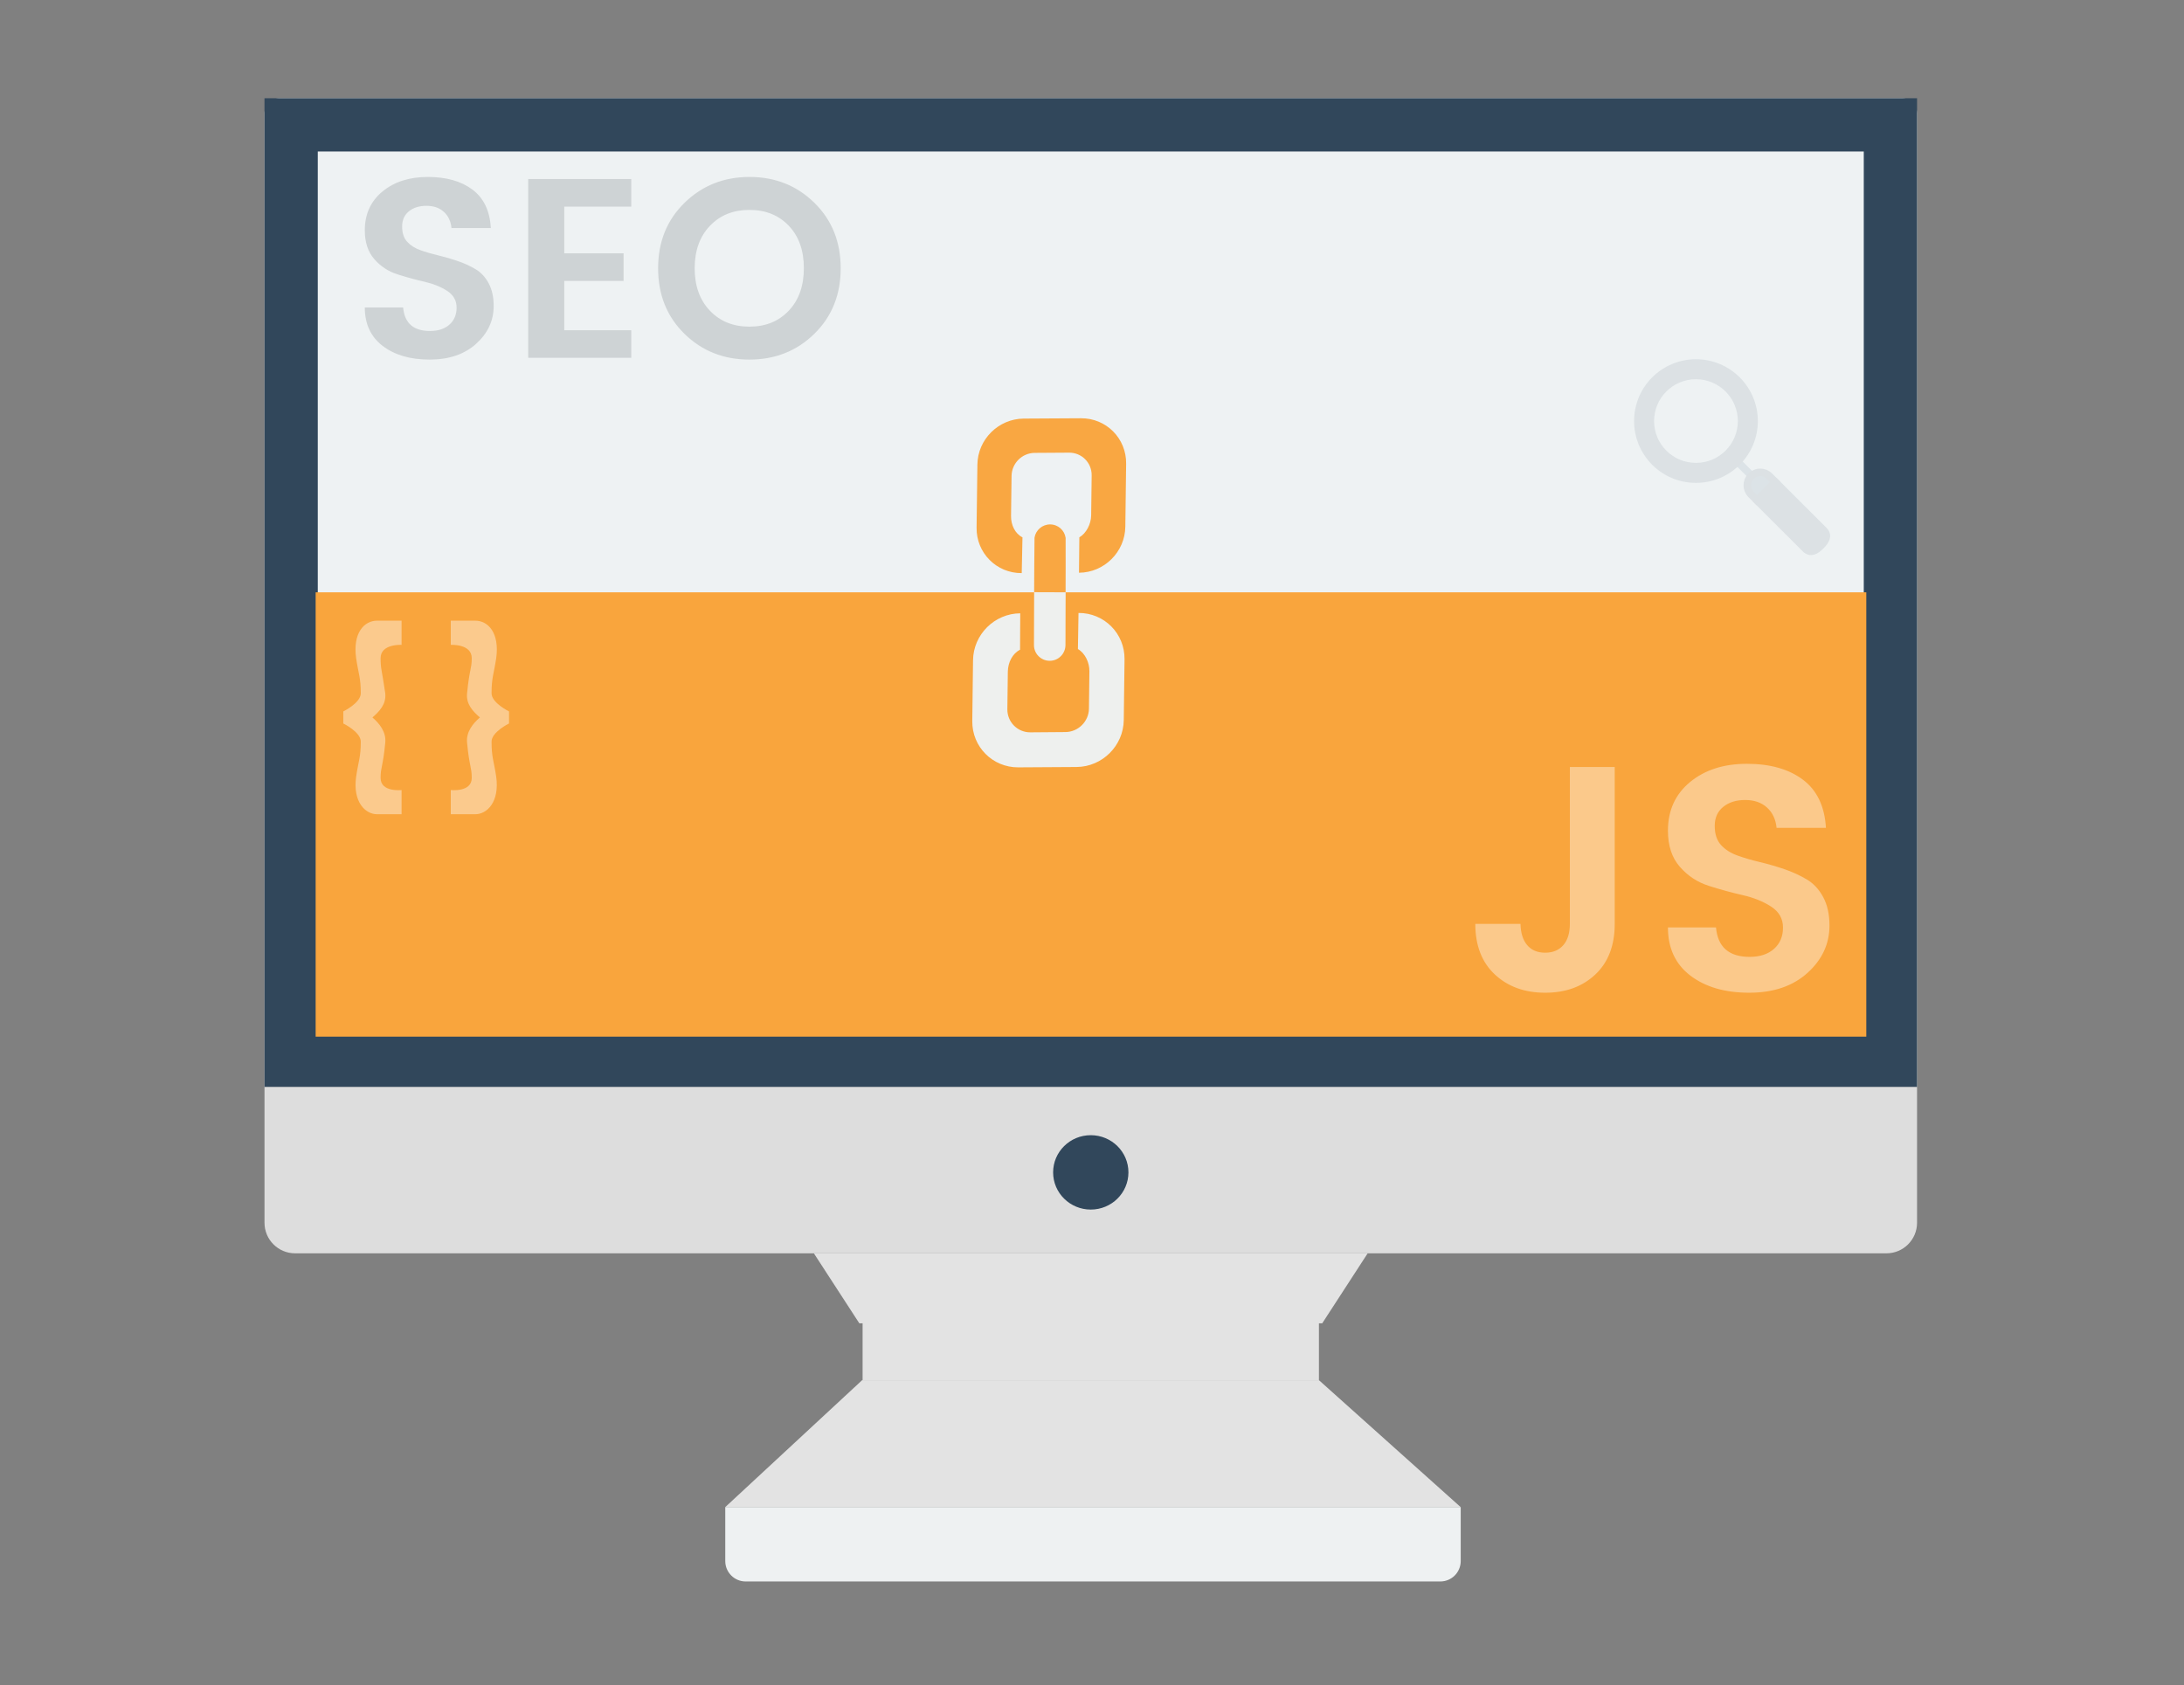 <?xml version="1.0" encoding="UTF-8" standalone="no"?>
<svg width="289px" height="223px" viewBox="0 0 289 223" version="1.1" xmlns="http://www.w3.org/2000/svg" xmlns:xlink="http://www.w3.org/1999/xlink">
    <rect x="0" y="0" width="289" height="223" fill="#808080" stroke="none"/>
    <!-- Generator: Sketch 46.2 (44496) - http://www.bohemiancoding.com/sketch -->
    <title>Artboard 3</title>
    <desc>Created with Sketch.</desc>
    <defs>
        <path d="M2,0 L216.676,0 L216.676,0 C217.781,-1.58997828e-14 218.676,0.895 218.676,2 L218.676,130.861 L0,130.861 L0,2 L0,2 C-1.3527075e-16,0.895 0.895,2.02906125e-16 2,0 Z" id="path-1"></path>
    </defs>
    <g id="Page-1" stroke="none" stroke-width="1" fill="none" fill-rule="evenodd">
        <g id="Artboard-3">
            <g id="Group-9" transform="translate(35, 13)">
                <g id="Group-8">
                    <g id="Group-7">
                        <g id="Rectangle">
                            <use fill="#EEF2F3" fill-rule="evenodd" xlink:href="#path-1"></use>
                            <path stroke="#31475B" stroke-width="7.05" d="M3.525,3.525 L3.525,127.336 L215.151,127.336 L215.151,3.525 L3.525,3.525 Z"></path>
                        </g>
                        <path d="M19.11,14.965 C18.512,15.45 18.213,16.12 18.213,16.976 C18.213,17.833 18.433,18.503 18.873,18.988 C19.313,19.472 19.894,19.844 20.616,20.103 C21.337,20.362 22.127,20.593 22.984,20.796 C23.841,20.999 24.699,21.247 25.556,21.54 C26.413,21.833 27.203,22.193 27.925,22.622 C28.646,23.05 29.227,23.675 29.667,24.498 C30.107,25.32 30.327,26.318 30.327,27.49 C30.327,29.428 29.554,31.095 28.009,32.493 C26.464,33.89 24.411,34.588 21.851,34.588 C19.29,34.588 17.22,33.986 15.641,32.78 C14.062,31.574 13.273,29.878 13.273,27.692 L18.348,27.692 C18.529,29.766 19.713,30.802 21.901,30.802 C22.984,30.802 23.841,30.521 24.473,29.957 C25.105,29.394 25.421,28.645 25.421,27.709 C25.421,26.774 25.003,26.036 24.169,25.495 C23.334,24.954 22.324,24.549 21.14,24.278 C19.956,24.008 18.766,23.681 17.57,23.298 C16.375,22.915 15.359,22.244 14.525,21.286 C13.69,20.329 13.273,19.061 13.273,17.483 C13.273,15.342 14.051,13.63 15.608,12.345 C17.164,11.061 19.166,10.418 21.614,10.418 C24.061,10.418 26.03,10.976 27.518,12.092 C29.007,13.207 29.819,14.903 29.955,17.179 L24.744,17.179 C24.654,16.278 24.315,15.562 23.729,15.033 C23.142,14.503 22.375,14.238 21.428,14.238 C20.48,14.238 19.708,14.48 19.11,14.965 Z M48.532,10.689 L48.532,14.34 L39.666,14.34 L39.666,20.526 L47.517,20.526 L47.517,24.177 L39.666,24.177 L39.666,30.701 L48.532,30.701 L48.532,34.352 L34.895,34.352 L34.895,10.689 L48.532,10.689 Z M71.372,22.486 C71.372,20.143 70.707,18.272 69.376,16.875 C68.045,15.478 66.308,14.779 64.165,14.779 C62.022,14.779 60.279,15.483 58.937,16.892 C57.595,18.3 56.924,20.171 56.924,22.503 C56.924,24.836 57.595,26.706 58.937,28.115 C60.279,29.523 62.022,30.228 64.165,30.228 C66.308,30.228 68.045,29.523 69.376,28.115 C70.707,26.706 71.372,24.83 71.372,22.486 Z M55.57,31.174 C53.247,28.898 52.085,26.008 52.085,22.503 C52.085,18.999 53.252,16.109 55.587,13.833 C57.922,11.556 60.787,10.418 64.182,10.418 C67.577,10.418 70.436,11.556 72.76,13.833 C75.083,16.109 76.245,18.999 76.245,22.503 C76.245,26.008 75.083,28.898 72.76,31.174 C70.436,33.45 67.571,34.588 64.165,34.588 C60.759,34.588 57.894,33.45 55.57,31.174 Z" id="SEO" fill="#B5BABB" opacity="0.549"></path>
                        <g id="search-engine-(2)" opacity="0.1" transform="translate(194.175, 47.543) scale(-1, 1) translate(-194.175, -47.543) translate(181.675, 35.043)" fill-rule="nonzero">
                            <rect id="Rectangle-path" fill="#385C7D" transform="translate(10.582, 14.228) rotate(-135) translate(-10.582, -14.228) " x="10.082" y="11.642" width="1" height="5.172"></rect>
                            <path d="M17.255,15.361 C13.009,15.361 9.567,11.922 9.567,7.68 C9.567,3.439 13.009,4.86678139e-05 17.255,4.86678139e-05 C21.501,4.86678139e-05 24.943,3.439 24.943,7.68 C24.943,11.922 21.501,15.361 17.255,15.361 Z M17.255,13.716 C20.591,13.716 23.296,11.014 23.296,7.68 C23.296,4.347 20.591,1.645 17.255,1.645 C13.918,1.645 11.213,4.347 11.213,7.68 C11.213,11.014 13.918,13.716 17.255,13.716 Z" id="Combined-Shape" stroke="#31475B" fill="#31475B"></path>
                            <path d="M9.178,18.165 L2.765,24.572 C2.098,25.239 1.405,24.849 0.737,24.182 C0.069,23.515 -0.322,22.823 0.346,22.155 L6.759,15.749 L8.753,16.174 L9.178,18.165 Z" id="Shape" stroke="#31475B" fill="#31475B"></path>
                            <path d="M9.959,17.385 L9.178,18.165 L6.759,15.749 L7.54,14.968 C8.208,14.301 9.291,14.301 9.959,14.968 C10.627,15.636 10.627,16.718 9.959,17.385 Z" id="Shape" stroke="#31475B" fill="#385C7D"></path>
                        </g>
                        <path d="M0,130.861 L218.676,130.861 L218.676,148.814 L218.676,148.814 C218.676,151.051 216.863,152.864 214.626,152.864 L4.05,152.864 L4.05,152.864 C1.813,152.864 -3.27879041e-15,151.051 -3.55271368e-15,148.814 L0,130.861 Z" id="Rectangle" fill="#DDDDDD"></path>
                        <ellipse id="Oval-7" fill="#31475B" cx="109.338" cy="142.152" rx="4.983" ry="4.922"></ellipse>
                        <polygon id="Path-2" fill="#F9A53D" points="211.96 65.387 211.96 124.189 6.768 124.189 6.768 65.387"></polygon>
                        <g id="icon-(4)" opacity="0.969" transform="translate(104.111, 65.823) rotate(-45) translate(-104.111, -65.823) translate(82.611, 44.823)" fill-rule="nonzero">
                            <path d="M40.874,7.181 L35.488,1.857 C33.104,-0.488 29.233,-0.504 26.844,1.83 L20.868,7.654 C18.475,9.987 18.464,13.787 20.841,16.13 L24.257,12.853 C23.911,11.809 24.337,10.614 25.182,9.787 L28.985,6.083 C30.189,4.915 32.122,4.921 33.31,6.096 L36.545,9.289 C37.733,10.465 37.728,12.358 36.531,13.528 L32.729,17.235 C31.925,18.018 30.604,18.449 29.579,18.173 L26.234,21.453 C28.615,23.803 32.483,23.813 34.878,21.479 L40.848,15.661 C43.247,13.324 43.255,9.528 40.874,7.181 Z" id="Shape" fill="#F9A53D"></path>
                            <path d="M18.992,28.495 C19.276,29.514 18.822,30.834 17.999,31.636 L14.448,35.102 C13.23,36.29 11.259,36.283 10.047,35.086 L6.748,31.839 C5.538,30.644 5.546,28.7 6.764,27.518 L10.318,24.052 C11.184,23.212 12.428,22.784 13.514,23.143 L16.94,19.752 C14.515,17.363 10.569,17.351 8.133,19.726 L2.371,25.346 C-0.067,27.725 -0.079,31.592 2.345,33.987 L7.831,39.406 C10.253,41.793 14.197,41.805 16.637,39.43 L22.4,33.809 C24.835,31.428 24.846,27.563 22.426,25.171 L18.992,28.495 Z" id="Shape" fill="#EEF2F3"></path>
                            <path d="M15.247,26.948 C16.054,27.762 17.374,27.77 18.197,26.959 L28.043,17.174 C28.863,16.36 28.869,15.043 28.054,14.226 C27.244,13.415 25.926,13.41 25.109,14.218 L15.26,24.001 C14.441,24.812 14.436,26.129 15.247,26.948 Z" id="Shape" fill="#EEF2F3"></path>
                            <path d="M23.149,22.031 C23.225,21.956 28.188,17.019 28.25,16.936 C28.857,16.121 28.793,14.968 28.054,14.226 C27.321,13.492 26.173,13.418 25.355,14.009 C25.269,14.072 20.293,18.999 20.215,19.076 L23.149,22.031 Z" id="Shape" fill="#F9A53D"></path>
                        </g>
                        <path d="M172.732,109.267 L172.732,88.505 L178.67,88.505 L178.67,109.267 C178.67,112.12 177.815,114.351 176.104,115.962 C174.394,117.572 172.181,118.377 169.467,118.377 C166.752,118.377 164.533,117.572 162.808,115.962 C161.083,114.351 160.221,112.12 160.221,109.267 L166.201,109.267 C166.229,110.482 166.526,111.421 167.092,112.085 C167.657,112.748 168.449,113.08 169.467,113.08 C170.485,113.08 171.283,112.748 171.863,112.085 C172.443,111.421 172.732,110.482 172.732,109.267 Z M193.027,93.781 C192.278,94.388 191.903,95.228 191.903,96.302 C191.903,97.375 192.179,98.215 192.73,98.823 C193.281,99.43 194.009,99.896 194.914,100.221 C195.819,100.546 196.809,100.835 197.883,101.089 C198.957,101.344 200.032,101.654 201.106,102.022 C202.181,102.389 203.17,102.841 204.075,103.378 C204.98,103.914 205.708,104.698 206.26,105.729 C206.811,106.76 207.087,108.01 207.087,109.479 C207.087,111.908 206.118,113.998 204.181,115.75 C202.244,117.501 199.671,118.377 196.462,118.377 C193.253,118.377 190.659,117.621 188.68,116.11 C186.7,114.599 185.711,112.473 185.711,109.733 L192.073,109.733 C192.299,112.332 193.783,113.631 196.526,113.631 C197.883,113.631 198.957,113.278 199.749,112.572 C200.541,111.866 200.937,110.927 200.937,109.754 C200.937,108.582 200.414,107.657 199.367,106.979 C198.321,106.301 197.056,105.793 195.572,105.454 C194.087,105.115 192.596,104.705 191.097,104.225 C189.598,103.745 188.326,102.904 187.28,101.704 C186.234,100.503 185.711,98.914 185.711,96.937 C185.711,94.254 186.686,92.107 188.637,90.497 C190.588,88.887 193.097,88.082 196.165,88.082 C199.233,88.082 201.7,88.781 203.566,90.179 C205.432,91.577 206.45,93.703 206.62,96.556 L200.088,96.556 C199.975,95.426 199.551,94.529 198.816,93.865 C198.081,93.202 197.12,92.87 195.932,92.87 C194.745,92.87 193.776,93.173 193.027,93.781 Z" id="JS" fill="#FFFFFF" opacity="0.4"></path>
                        <g id="curly-brackets" opacity="0.412" transform="translate(10.429, 69.139)" fill-rule="nonzero" fill="#FFFFFF">
                            <path d="M1.696,4.963 C2.004,7.045 2.312,7.525 2.312,9.606 C2.312,10.887 0,12.008 0,12.008 L0,13.609 C0,13.609 2.312,14.73 2.312,16.011 C2.312,18.092 2.004,18.572 1.696,20.654 C1.233,24.016 2.929,25.617 4.47,25.617 C6.012,25.617 7.708,25.617 7.708,25.617 L7.708,22.415 C7.708,22.415 4.933,22.735 4.933,20.814 C4.933,19.373 5.241,19.373 5.55,16.171 C5.704,14.73 4.779,13.609 3.854,12.808 C4.779,12.008 5.704,11.047 5.55,9.606 C5.087,6.404 4.933,6.404 4.933,4.963 C4.933,3.042 7.708,3.202 7.708,3.202 L7.708,0 C7.708,0 6.166,0 4.47,0 C2.775,0 1.233,1.601 1.696,4.963 Z" id="Shape"></path>
                            <path d="M20.233,4.963 C19.924,7.045 19.616,7.525 19.616,9.606 C19.616,10.887 21.928,12.008 21.928,12.008 L21.928,13.609 C21.928,13.609 19.616,14.73 19.616,16.011 C19.616,18.092 19.924,18.572 20.233,20.654 C20.695,24.016 19,25.617 17.458,25.617 C15.916,25.617 14.221,25.617 14.221,25.617 L14.221,22.415 C14.221,22.415 16.996,22.735 16.996,20.814 C16.996,19.373 16.687,19.373 16.379,16.171 C16.225,14.73 17.15,13.609 18.075,12.808 C17.15,12.008 16.225,11.047 16.379,9.606 C16.687,6.404 16.996,6.404 16.996,4.963 C16.996,3.042 14.221,3.202 14.221,3.202 L14.221,0 C14.221,0 15.762,0 17.458,0 C19.154,0 20.695,1.601 20.233,4.963 Z" id="Shape"></path>
                        </g>
                    </g>
                    <g id="Group" transform="translate(60.971, 152.864)">
                        <rect id="Rectangle-2" fill="#E3E3E3" x="18.174" y="7.527" width="60.385" height="9.264"></rect>
                        <polygon id="Rectangle-3" fill="#E3E3E3" points="18.107 16.792 78.567 16.795 97.31 33.584 0 33.584"></polygon>
                        <path d="M0,33.584 L97.32,33.584 L97.32,40.727 L97.32,40.727 C97.32,42.218 96.111,43.427 94.62,43.427 L2.7,43.427 L2.7,43.427 C1.209,43.427 -3.5960646e-15,42.218 -4.4408921e-15,40.727 L0,33.584 Z" id="Rectangle-4" fill="#EEF1F2"></path>
                        <polygon id="Rectangle-11" fill="#E3E3E3" points="11.725 0 85.008 0 78.993 9.264 17.741 9.264"></polygon>
                    </g>
                </g>
            </g>
        </g>
    </g>
</svg>
